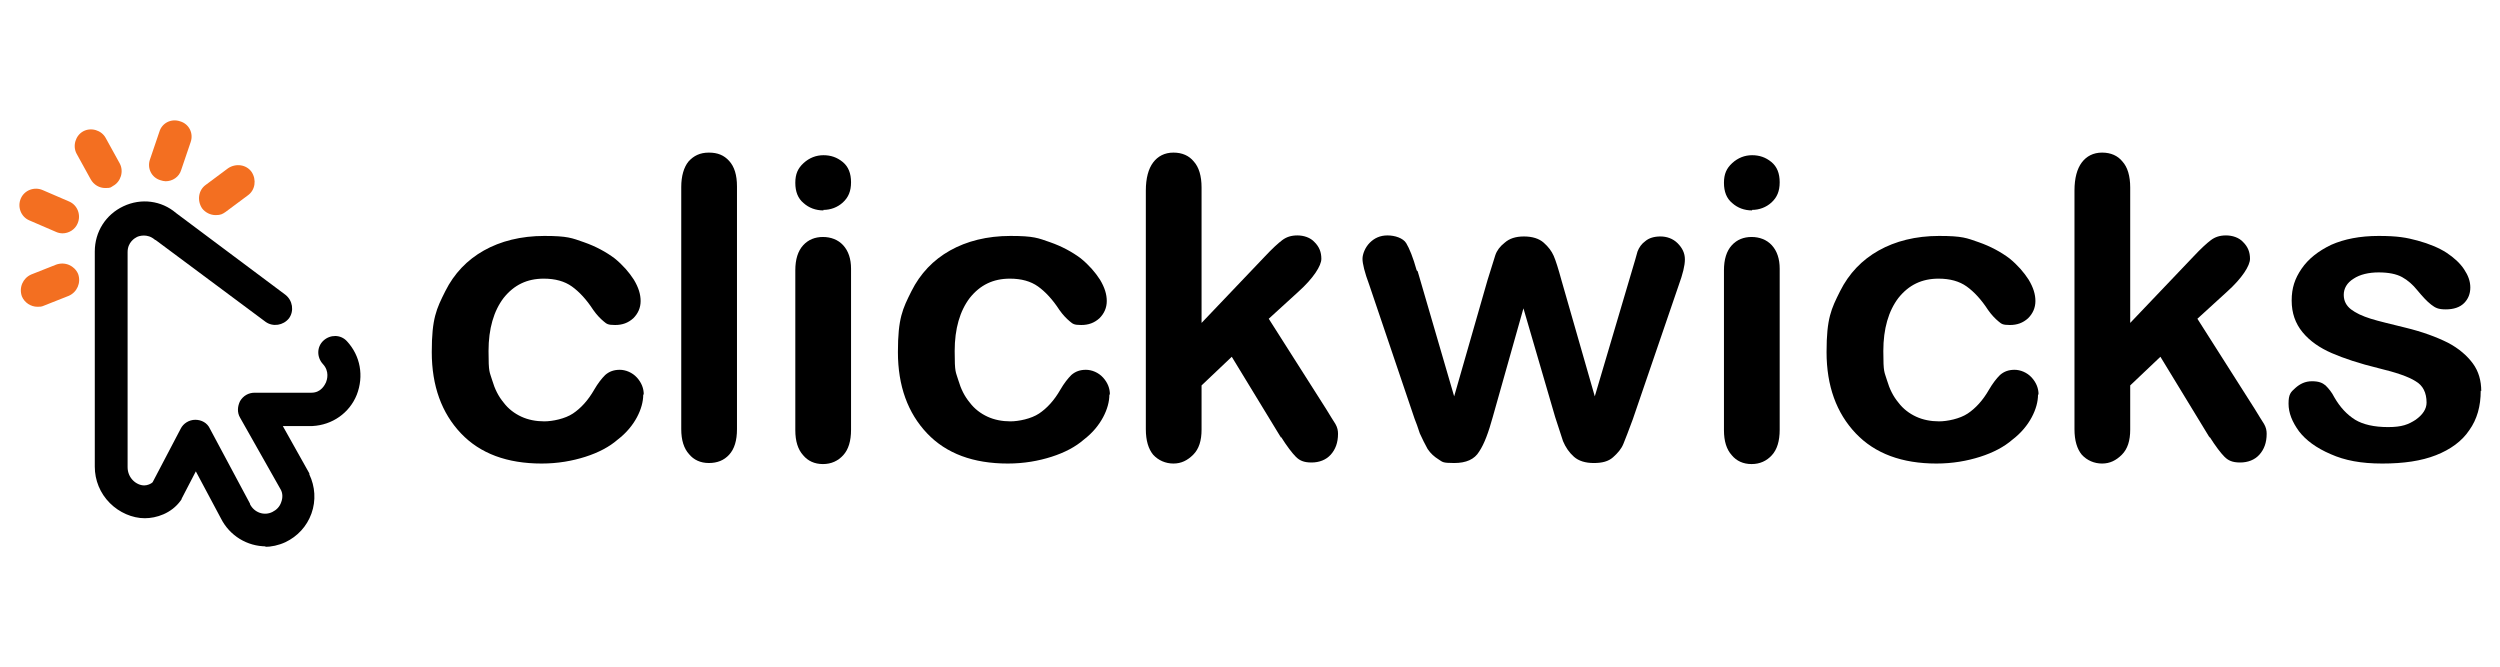 <?xml version="1.0" encoding="UTF-8"?>
<svg id="Layer_1" xmlns="http://www.w3.org/2000/svg" version="1.1" viewBox="0 0 480 128">
  <!-- Generator: Adobe Illustrator 29.1.0, SVG Export Plug-In . SVG Version: 2.1.0 Build 142)  -->
  <defs>
    <style>
      .st0 {
        fill: #f36f21;
      }
    </style>
  </defs>
  <g>
    <path d="M51.1,104.9c-3.6,0-7-2-8.7-5.4l-4.8-9-2.7,5.2c0,.1-.1.3-.2.4-1.8,2.5-4.7,3.4-6.9,3.4,0,0,0,0,0,0-2.4,0-4.9-1.1-6.7-2.9-1.9-1.9-2.9-4.4-2.9-7v-41.3c0-3.8,2.1-7.1,5.5-8.7,3.4-1.6,7.3-1.1,10.1,1.3l21,15.7c1.4,1.1,1.7,3.1.7,4.5-1.1,1.4-3.1,1.7-4.5.7l-21.1-15.7c0,0-.1,0-.2-.1-1.4-1.2-3-.7-3.4-.5-.4.2-1.8,1-1.8,2.9v41.3c0,2.1,1.7,3.5,3.2,3.5h0c.6,0,1.3-.3,1.6-.6l5.4-10.3c.5-1,1.6-1.7,2.8-1.7h0c1.2,0,2.3.6,2.8,1.7l7.7,14.4s0,0,0,.1c.8,1.6,2.7,2.3,4.3,1.5.8-.4,1.4-1,1.7-1.9.3-.8.3-1.7-.1-2.4l-7.8-13.8c-.6-1-.5-2.2,0-3.2.6-1,1.6-1.6,2.8-1.6h10.9c1.9,0,2.6-1.6,2.8-2,.2-.5.7-2.1-.6-3.5-1.2-1.3-1.2-3.3.1-4.5,1.3-1.2,3.3-1.2,4.5.1,2.6,2.8,3.3,6.7,1.9,10.3-1.4,3.5-4.7,5.8-8.5,6,0,0,0,0-.1,0h-5.6s5.1,9.1,5.1,9.1c0,0,0,.1,0,.2,1.1,2.3,1.3,5,.4,7.5-.9,2.5-2.7,4.4-5,5.5-1.3.6-2.7.9-4,.9Z"/>
    <path class="st0" d="M21.7,35.7c1.5-.8,2.1-2.8,1.3-4.3l-2.7-4.9c-.8-1.5-2.8-2.1-4.3-1.3-1.5.8-2.1,2.8-1.3,4.3l2.7,4.9c.6,1.1,1.7,1.7,2.8,1.7s1-.1,1.5-.4Z"/>
    <path class="st0" d="M14.9,42.9c.7-1.6,0-3.5-1.6-4.2l-5.1-2.2c-1.6-.7-3.5,0-4.2,1.6-.7,1.6,0,3.5,1.6,4.2l5.1,2.2c.4.2.9.3,1.3.3,1.2,0,2.4-.7,2.9-1.9Z"/>
    <path class="st0" d="M34.8,32.6l1.8-5.3c.6-1.7-.3-3.5-2-4-1.7-.6-3.5.3-4,2l-1.8,5.3c-.6,1.7.3,3.5,2,4,.3.1.7.2,1,.2,1.3,0,2.6-.8,3-2.2Z"/>
    <path class="st0" d="M43.3,40.7l4.3-3.2c1.4-1,1.7-3,.7-4.5-1-1.4-3-1.7-4.5-.7l-4.3,3.2c-1.4,1-1.7,3-.7,4.5.6.8,1.6,1.3,2.6,1.3s1.3-.2,1.9-.6Z"/>
    <path class="st0" d="M8.4,58.7l4.8-1.9c1.6-.7,2.4-2.5,1.8-4.2-.7-1.6-2.5-2.4-4.2-1.8l-4.8,1.9c-1.6.7-2.4,2.5-1.8,4.2.5,1.2,1.7,2,3,2,.4,0,.8,0,1.2-.2Z"/>
  </g>
  <g>
    <path d="M123.5,75.8c0,1.3-.4,2.8-1.2,4.3-.8,1.5-2,3-3.7,4.3-1.6,1.4-3.7,2.5-6.2,3.3-2.5.8-5.3,1.3-8.4,1.3-6.6,0-11.8-1.9-15.5-5.8-3.7-3.9-5.6-9.1-5.6-15.6s.9-8.3,2.6-11.7c1.7-3.4,4.2-6,7.4-7.8,3.2-1.8,7.1-2.8,11.6-2.8s5.3.4,7.6,1.2c2.3.8,4.3,1.9,5.9,3.1,1.6,1.3,2.8,2.7,3.7,4.1.9,1.5,1.3,2.8,1.3,4.1s-.5,2.4-1.4,3.3c-1,.9-2.1,1.3-3.5,1.3s-1.6-.2-2.2-.7c-.6-.5-1.3-1.2-2-2.2-1.3-2-2.7-3.5-4.1-4.5-1.4-1-3.2-1.5-5.4-1.5-3.2,0-5.7,1.2-7.7,3.7-1.9,2.5-2.9,5.9-2.9,10.2s.2,3.9.7,5.6c.5,1.7,1.2,3.1,2.2,4.3.9,1.2,2.1,2.1,3.4,2.7,1.3.6,2.8.9,4.4.9s4-.5,5.5-1.5c1.5-1,2.9-2.5,4.1-4.6.7-1.2,1.4-2.1,2.1-2.8.8-.7,1.7-1,2.8-1s2.4.5,3.3,1.5c.9,1,1.3,2.1,1.3,3.2Z"/>
    <path d="M130.8,82.5v-46.6c0-2.1.5-3.8,1.4-4.9,1-1.1,2.2-1.7,3.9-1.7s2.9.5,3.9,1.6c1,1.1,1.5,2.7,1.5,4.9v46.6c0,2.2-.5,3.8-1.5,4.9-1,1.1-2.3,1.6-3.9,1.6s-2.9-.6-3.8-1.7c-1-1.1-1.5-2.7-1.5-4.8Z"/>
    <path d="M158.1,40.4c-1.5,0-2.8-.5-3.8-1.4-1.1-.9-1.6-2.2-1.6-3.9s.5-2.8,1.6-3.8c1.1-1,2.4-1.5,3.8-1.5s2.6.4,3.7,1.3c1.1.9,1.6,2.2,1.6,3.9s-.5,2.9-1.6,3.9c-1,.9-2.3,1.4-3.7,1.4ZM163.4,51.5v31c0,2.2-.5,3.8-1.5,4.9-1,1.1-2.3,1.7-3.9,1.7s-2.9-.6-3.8-1.7c-1-1.1-1.5-2.7-1.5-4.8v-30.7c0-2.1.5-3.7,1.5-4.8,1-1.1,2.3-1.6,3.8-1.6s2.9.5,3.9,1.6c1,1.1,1.5,2.6,1.5,4.5Z"/>
    <path d="M213,75.8c0,1.3-.4,2.8-1.2,4.3-.8,1.5-2,3-3.7,4.3-1.6,1.4-3.7,2.5-6.2,3.3-2.5.8-5.3,1.3-8.4,1.3-6.6,0-11.8-1.9-15.5-5.8-3.7-3.9-5.6-9.1-5.6-15.6s.9-8.3,2.6-11.7c1.7-3.4,4.2-6,7.4-7.8,3.2-1.8,7.1-2.8,11.6-2.8s5.3.4,7.6,1.2c2.3.8,4.3,1.9,5.9,3.1,1.6,1.3,2.8,2.7,3.7,4.1.9,1.5,1.3,2.8,1.3,4.1s-.5,2.4-1.4,3.3c-1,.9-2.1,1.3-3.5,1.3s-1.6-.2-2.2-.7c-.6-.5-1.3-1.2-2-2.2-1.3-2-2.7-3.5-4.1-4.5-1.4-1-3.2-1.5-5.4-1.5-3.2,0-5.7,1.2-7.7,3.7-1.9,2.5-2.9,5.9-2.9,10.2s.2,3.9.7,5.6c.5,1.7,1.2,3.1,2.2,4.3.9,1.2,2.1,2.1,3.4,2.7,1.3.6,2.8.9,4.4.9s4-.5,5.5-1.5c1.5-1,2.9-2.5,4.1-4.6.7-1.2,1.4-2.1,2.1-2.8.8-.7,1.7-1,2.8-1s2.4.5,3.3,1.5c.9,1,1.3,2.1,1.3,3.2Z"/>
    <path d="M246,84.1l-9.5-15.6-5.8,5.5v8.5c0,2.1-.5,3.7-1.6,4.8-1.1,1.1-2.3,1.7-3.8,1.7s-2.9-.6-3.9-1.7c-.9-1.1-1.4-2.7-1.4-4.9v-45.8c0-2.4.5-4.2,1.4-5.4.9-1.2,2.2-1.9,3.9-1.9s3,.6,3.9,1.7c1,1.1,1.5,2.8,1.5,5v26l12.1-12.7c1.5-1.6,2.6-2.6,3.4-3.2.8-.6,1.7-.9,2.9-.9s2.5.4,3.3,1.3c.9.9,1.3,1.9,1.3,3.2s-1.5,3.7-4.4,6.3l-5.7,5.2,11,17.3c.8,1.3,1.4,2.3,1.8,2.9.4.7.5,1.3.5,1.9,0,1.7-.5,3-1.4,4-.9,1-2.2,1.5-3.7,1.5s-2.3-.4-3-1.1c-.7-.7-1.7-2-2.9-3.9Z"/>
    <path d="M272.2,52.1l7,24,6.4-22.3c.7-2.3,1.2-3.9,1.5-4.8s.9-1.7,1.8-2.4c.9-.8,2.1-1.2,3.7-1.2s2.9.4,3.8,1.2c.9.8,1.5,1.6,1.9,2.5.4.9.9,2.5,1.5,4.7l6.4,22.3,7.1-24c.5-1.7.9-3,1.1-3.8.3-.8.8-1.5,1.5-2,.7-.6,1.7-.9,2.9-.9s2.4.4,3.3,1.3c.9.9,1.4,1.9,1.4,3.1s-.4,2.8-1.2,5l-8.8,25.7c-.8,2.2-1.4,3.7-1.8,4.7-.4,1-1.1,1.8-2,2.6-.9.8-2.1,1.1-3.7,1.1s-2.9-.4-3.8-1.2-1.6-1.8-2.1-3c-.4-1.2-.9-2.7-1.5-4.6l-6.1-20.9-5.9,20.9c-.8,2.9-1.6,5.1-2.6,6.6-.9,1.5-2.5,2.2-4.8,2.2s-2.2-.2-3-.7c-.8-.5-1.5-1.1-2.1-2-.5-.9-1-1.9-1.5-3-.4-1.2-.7-2.1-1-2.8l-8.7-25.7c-.9-2.4-1.3-4.1-1.3-5s.5-2.2,1.4-3.1,2-1.4,3.4-1.4,3,.5,3.6,1.5c.6,1,1.3,2.7,2,5.2Z"/>
    <path d="M336.4,40.4c-1.5,0-2.8-.5-3.8-1.4-1.1-.9-1.6-2.2-1.6-3.9s.5-2.8,1.6-3.8c1.1-1,2.4-1.5,3.8-1.5s2.6.4,3.7,1.3c1.1.9,1.6,2.2,1.6,3.9s-.5,2.9-1.6,3.9c-1,.9-2.3,1.4-3.7,1.4ZM341.7,51.5v31c0,2.2-.5,3.8-1.5,4.9-1,1.1-2.3,1.7-3.9,1.7s-2.9-.6-3.8-1.7c-1-1.1-1.5-2.7-1.5-4.8v-30.7c0-2.1.5-3.7,1.5-4.8,1-1.1,2.3-1.6,3.8-1.6s2.9.5,3.9,1.6c1,1.1,1.5,2.6,1.5,4.5Z"/>
    <path d="M391.3,75.8c0,1.3-.4,2.8-1.2,4.3-.8,1.5-2,3-3.7,4.3-1.6,1.4-3.7,2.5-6.2,3.3-2.5.8-5.3,1.3-8.4,1.3-6.6,0-11.8-1.9-15.5-5.8-3.7-3.9-5.6-9.1-5.6-15.6s.9-8.3,2.6-11.7c1.7-3.4,4.2-6,7.4-7.8,3.2-1.8,7.1-2.8,11.6-2.8s5.3.4,7.6,1.2c2.3.8,4.3,1.9,5.9,3.1,1.6,1.3,2.8,2.7,3.7,4.1.9,1.5,1.3,2.8,1.3,4.1s-.5,2.4-1.4,3.3c-1,.9-2.1,1.3-3.5,1.3s-1.6-.2-2.2-.7c-.6-.5-1.3-1.2-2-2.2-1.3-2-2.7-3.5-4.1-4.5-1.4-1-3.2-1.5-5.4-1.5-3.2,0-5.7,1.2-7.7,3.7-1.9,2.5-2.9,5.9-2.9,10.2s.2,3.9.7,5.6c.5,1.7,1.2,3.1,2.2,4.3.9,1.2,2.1,2.1,3.4,2.7,1.3.6,2.8.9,4.4.9s4-.5,5.5-1.5c1.5-1,2.9-2.5,4.1-4.6.7-1.2,1.4-2.1,2.1-2.8.8-.7,1.7-1,2.8-1s2.4.5,3.3,1.5c.9,1,1.3,2.1,1.3,3.2Z"/>
    <path d="M424.3,84.1l-9.5-15.6-5.8,5.5v8.5c0,2.1-.5,3.7-1.6,4.8-1.1,1.1-2.3,1.7-3.8,1.7s-2.9-.6-3.9-1.7c-.9-1.1-1.4-2.7-1.4-4.9v-45.8c0-2.4.5-4.2,1.4-5.4.9-1.2,2.2-1.9,3.9-1.9s3,.6,3.9,1.7c1,1.1,1.5,2.8,1.5,5v26l12.1-12.7c1.5-1.6,2.6-2.6,3.4-3.2.8-.6,1.7-.9,2.9-.9s2.5.4,3.3,1.3c.9.9,1.3,1.9,1.3,3.2s-1.5,3.7-4.4,6.3l-5.7,5.2,11,17.3c.8,1.3,1.4,2.3,1.8,2.9.4.7.5,1.3.5,1.9,0,1.7-.5,3-1.4,4-.9,1-2.2,1.5-3.7,1.5s-2.3-.4-3-1.1c-.7-.7-1.7-2-2.9-3.9Z"/>
    <path d="M476.3,75c0,3-.7,5.5-2.2,7.6-1.4,2.1-3.6,3.7-6.4,4.8-2.8,1.1-6.2,1.6-10.3,1.6s-7.2-.6-9.9-1.8c-2.8-1.2-4.8-2.7-6.1-4.4-1.3-1.8-2-3.5-2-5.3s.4-2.2,1.3-3,1.9-1.3,3.2-1.3,2,.3,2.6.8c.6.6,1.2,1.3,1.7,2.3,1.1,1.9,2.4,3.3,4,4.3,1.5.9,3.6,1.4,6.3,1.4s3.9-.5,5.3-1.4c1.4-1,2.1-2.1,2.1-3.3,0-1.9-.7-3.3-2.1-4.1-1.4-.9-3.8-1.7-7.1-2.5-3.7-.9-6.7-1.9-9-2.9-2.3-1-4.2-2.3-5.6-4-1.4-1.7-2.1-3.7-2.1-6.1s.6-4.2,1.9-6.1c1.3-1.9,3.2-3.4,5.7-4.6,2.5-1.1,5.5-1.7,9.1-1.7s5.3.3,7.5.9c2.2.6,4.1,1.4,5.5,2.3,1.5,1,2.6,2,3.4,3.2.8,1.2,1.2,2.3,1.2,3.5s-.4,2.2-1.2,3c-.8.8-2,1.2-3.5,1.2s-2-.3-2.8-.9c-.8-.6-1.7-1.6-2.7-2.8-.8-1-1.8-1.9-2.9-2.5s-2.6-.9-4.5-.9-3.6.4-4.8,1.2c-1.3.8-1.9,1.9-1.9,3.1s.5,2.1,1.4,2.8c.9.7,2.2,1.3,3.8,1.8,1.6.5,3.8,1,6.6,1.7,3.3.8,6,1.8,8.2,2.9,2.1,1.1,3.7,2.5,4.8,4,1.1,1.5,1.6,3.3,1.6,5.3Z"/>
  </g>
</svg>